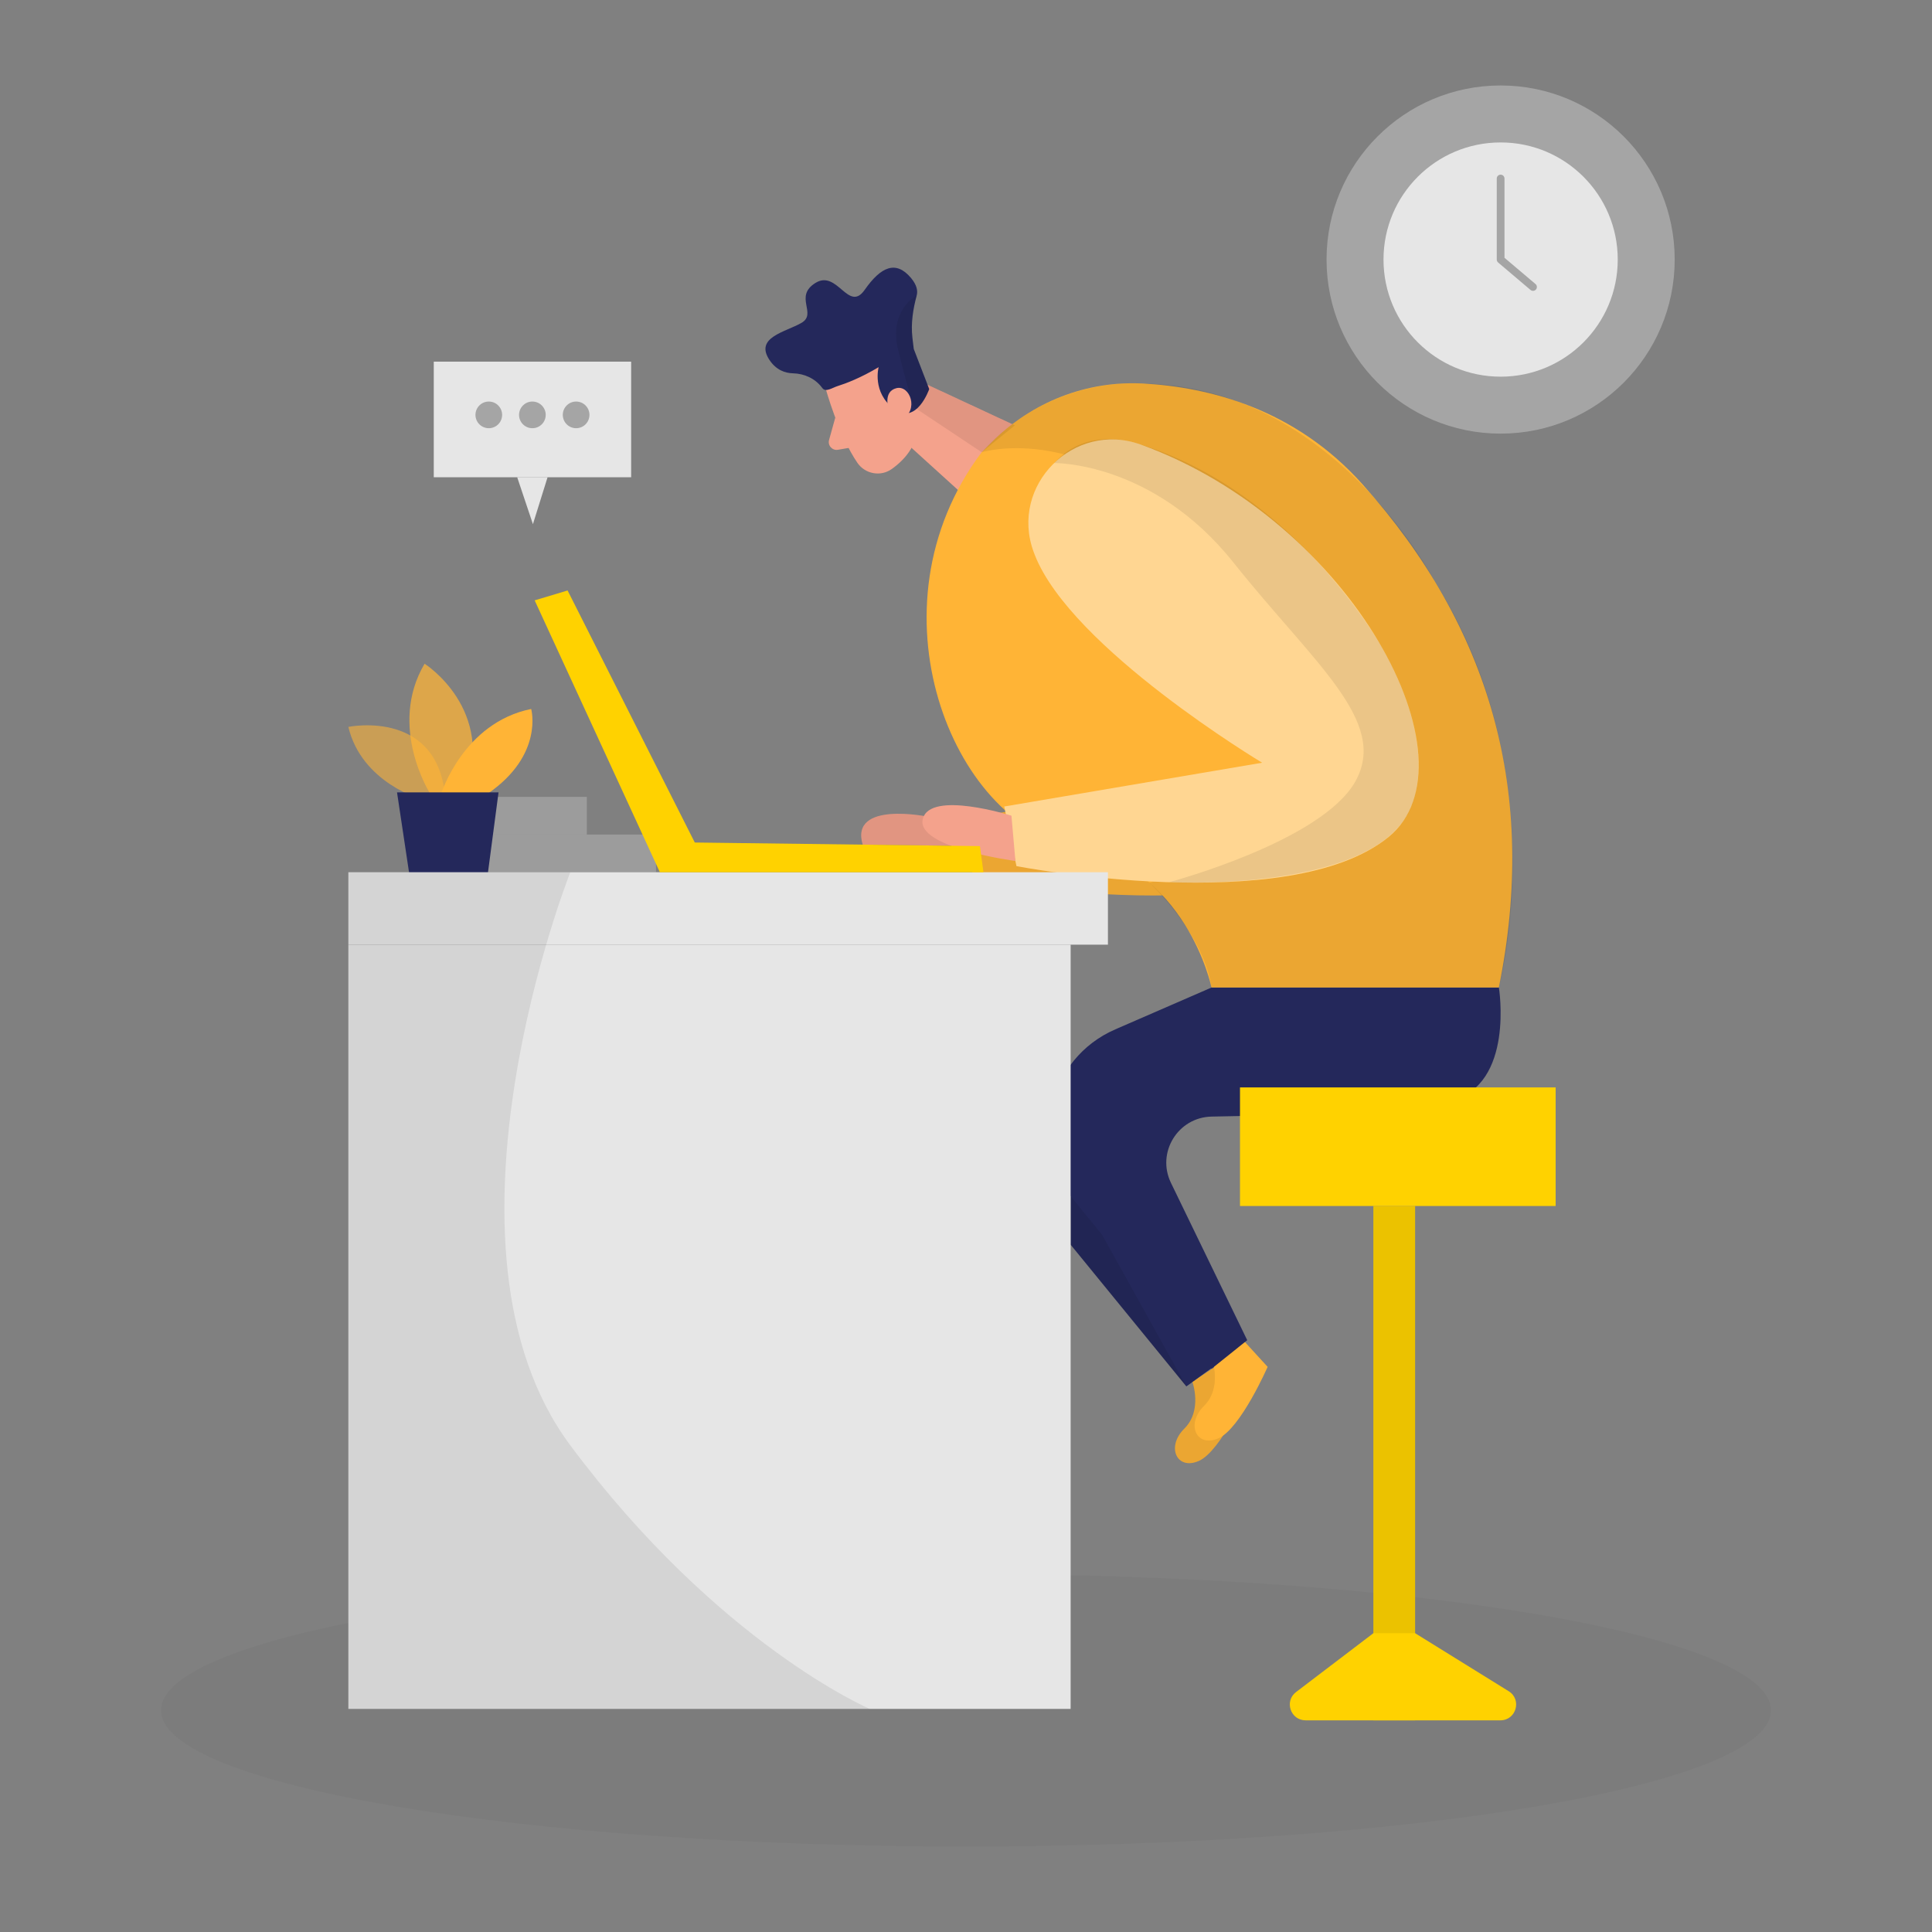 <svg width="420" height="420" viewBox="0 0 420 420" fill="none" xmlns="http://www.w3.org/2000/svg">
<rect x="0" y="0" width="420" height="420" fill="#808080" stroke="none"/>
<g opacity="0.03">
<path d="M210 401.411C306.648 401.411 384.997 388.155 384.997 371.801C384.997 355.448 306.648 342.191 210 342.191C113.352 342.191 35.003 355.448 35.003 371.801C35.003 388.155 113.352 401.411 210 401.411Z" fill="#000001"/>
</g>
<path d="M326.222 94.266C347.122 94.266 364.064 77.324 364.064 56.424C364.064 35.525 347.122 18.582 326.222 18.582C305.323 18.582 288.38 35.525 288.38 56.424C288.38 77.324 305.323 94.266 326.222 94.266Z" fill="#A5A5A5"/>
<path d="M326.223 81.886C340.284 81.886 351.683 70.487 351.683 56.425C351.683 42.364 340.284 30.965 326.223 30.965C312.161 30.965 300.762 42.364 300.762 56.425C300.762 70.487 312.161 81.886 326.223 81.886Z" fill="#E6E6E6"/>
<path d="M333.262 63.227C333.068 63.227 332.875 63.16 332.716 63.026L325.676 57.062C325.492 56.902 325.382 56.667 325.382 56.423V38.809C325.382 38.347 325.76 37.969 326.222 37.969C326.684 37.969 327.062 38.347 327.062 38.809V56.037L333.808 61.749C334.16 62.051 334.202 62.581 333.908 62.934C333.74 63.127 333.505 63.227 333.27 63.227H333.262Z" fill="#A5A5A5"/>
<path d="M259.207 300.376C259.207 300.376 261.484 306.601 257.46 310.574C253.445 314.547 255.839 319.721 260.644 317.579C265.449 315.437 271.303 302.065 271.303 302.065L265.81 296.059L259.199 300.376H259.207Z" fill="#FFB436"/>
<g opacity="0.08">
<path d="M259.207 300.376C259.207 300.376 261.484 306.601 257.46 310.574C253.445 314.547 255.839 319.721 260.644 317.579C265.449 315.437 271.303 302.065 271.303 302.065L265.81 296.059L259.199 300.376H259.207Z" fill="#000001"/>
</g>
<path d="M232.747 270.584L257.905 301.396L265.104 296.171L240.853 245.754L232.747 256.111V270.584Z" fill="#24285B"/>
<g opacity="0.08">
<path d="M232.747 256.109V270.583L257.905 301.394" fill="#000001"/>
</g>
<path d="M263.475 295.454C263.475 295.454 265.751 301.679 261.727 305.652C257.712 309.625 260.106 314.8 264.911 312.658C269.716 310.516 275.571 297.143 275.571 297.143L270.077 291.137L263.466 295.454H263.475Z" fill="#FFB436"/>
<path d="M325.844 214.672C325.844 214.672 329.288 235.731 315.445 239.309C306.44 241.636 280.484 242.451 263.424 242.736C256.091 242.862 251.353 250.54 254.554 257.142L271.135 291.347L263.382 297.555L233.444 260.905C223.398 248.608 227.884 230.111 242.449 223.777L263.39 214.672H325.861H325.844Z" fill="#24285B"/>
<path d="M201.919 177.576C201.919 177.576 184.674 173.939 187.538 183.616L207.413 183.868L201.919 177.576Z" fill="#F4A28C"/>
<g opacity="0.08">
<path d="M201.919 177.576C201.919 177.576 184.674 173.939 187.538 183.616L207.413 183.868L201.919 177.576Z" fill="#000001"/>
</g>
<path d="M238.652 99.433C224.162 94.191 210.059 108.32 215.393 122.776C215.468 122.978 215.544 123.18 215.62 123.381C223.549 143.743 265.07 168.598 265.07 168.598L209.009 178.116L211.655 191.077C211.655 191.077 270.892 202.45 292.572 184.726C312.48 168.456 284.684 116.073 238.644 99.424L238.652 99.433Z" fill="#FFB436"/>
<g opacity="0.08">
<path d="M238.652 99.433C224.162 94.191 210.059 108.32 215.393 122.776C215.468 122.978 215.544 123.18 215.62 123.381C223.549 143.743 265.07 168.598 265.07 168.598L209.009 178.116L211.655 191.077C211.655 191.077 270.892 202.45 292.572 184.726C312.48 168.456 284.684 116.073 238.644 99.424L238.652 99.433Z" fill="#000001"/>
</g>
<g opacity="0.28">
<path d="M142.607 181.426H99.28V189.616H142.607V181.426Z" fill="#E6E6E6"/>
</g>
<g opacity="0.28">
<path d="M127.571 173.234H99.28V181.424H127.571V173.234Z" fill="#E6E6E6"/>
</g>
<path d="M179.475 84.421C179.475 84.421 182.289 94.661 186.405 100.634C188.076 103.053 191.445 103.674 193.847 101.969C196.829 99.852 200.239 96.131 199.399 90.461L199.147 80.667C199.147 80.667 198.778 74.535 191.671 72.578C184.565 70.62 177.45 78.273 179.483 84.421H179.475Z" fill="#F4A28C"/>
<path d="M189.076 77.801L220.618 92.467L211.294 109.276L192.57 92.291L189.076 77.801Z" fill="#F4A28C"/>
<path d="M178.836 84.439C179.533 85.304 181.037 84.254 182.095 83.926C183.868 83.372 187.051 82.179 191.008 79.819C191.008 79.819 189.504 85.304 194.385 88.924C199.265 92.544 202.003 84.581 202.003 84.581L198.643 75.862L198.349 73.401C197.988 70.318 198.484 67.244 199.282 64.237C199.542 63.27 199.357 61.994 198.047 60.431C194.771 56.534 191.52 57.945 187.975 63.01C184.439 68.075 182.045 58.533 177.274 61.507C172.502 64.472 177.736 68.184 174.216 70.201C170.696 72.216 164.002 73.334 167.278 78.256C168.748 80.465 170.697 81.112 172.385 81.154C174.838 81.213 177.173 82.263 178.66 84.22C178.719 84.296 178.777 84.371 178.828 84.439H178.836Z" fill="#24285B"/>
<path d="M193.208 89.018C193.208 89.018 191.864 85.162 194.846 84.39C197.837 83.617 199.811 89.178 196.098 91.152L193.208 89.026V89.018Z" fill="#F4A28C"/>
<path d="M213.411 98.317L215.653 96.074C224.314 87.405 236.233 82.718 248.464 83.373C262.786 84.146 281.518 88.833 296.235 105.322C323.929 136.36 334.429 172.169 325.836 214.665H263.365C263.365 214.665 258.031 188.407 232.722 183.627C207.413 178.856 187.866 132.362 213.402 98.308L213.411 98.317Z" fill="#FFB436"/>
<g opacity="0.58">
<path d="M91.904 173.881C91.904 173.881 78.658 170.319 75.726 158.022C75.726 158.022 96.214 153.788 96.886 174.948L91.904 173.881Z" fill="#FFB436"/>
</g>
<g opacity="0.73">
<path d="M93.526 172.563C93.526 172.563 84.219 157.989 92.299 144.289C92.299 144.289 107.932 154.125 101.077 172.563H93.526Z" fill="#FFB436"/>
</g>
<path d="M95.903 172.563C95.903 172.563 100.724 157.107 115.475 154.125C115.475 154.125 118.289 164.138 105.991 172.563H95.903Z" fill="#FFB436"/>
<path d="M86.31 172.254L89.065 190.6H105.958L108.377 172.254H86.31Z" fill="#24285B"/>
<g opacity="0.08">
<path d="M213.411 98.314C213.411 98.314 234.125 91.888 256.486 113.686C319.629 175.241 249.875 191.89 249.875 191.89C249.875 191.89 261.66 202.861 263.374 214.671H325.845C325.845 214.671 338.52 168.521 311.833 126.244C311.833 126.244 289.867 83.866 248.472 83.379C248.472 83.379 228.657 81.279 213.419 98.323L213.411 98.314Z" fill="#000001"/>
</g>
<path d="M181.583 90.781L180.231 95.645C179.895 96.846 180.928 97.989 182.154 97.778L186.228 97.081L181.583 90.781Z" fill="#F4A28C"/>
<path d="M247.968 96.644C233.478 91.402 219.374 105.531 224.708 119.987C224.784 120.189 224.859 120.391 224.935 120.592C232.865 140.954 274.386 165.809 274.386 165.809L218.324 175.327L220.97 188.288C220.97 188.288 280.207 199.661 301.887 181.937C321.795 165.667 294 113.284 247.959 96.635L247.968 96.644Z" fill="#FFB436"/>
<g opacity="0.46">
<path d="M247.968 96.644C233.478 91.402 219.374 105.531 224.708 119.987C224.784 120.189 224.859 120.391 224.935 120.592C232.865 140.954 274.386 165.809 274.386 165.809L218.324 175.327L220.97 188.288C220.97 188.288 280.207 199.661 301.887 181.937C321.795 165.667 294 113.284 247.959 96.635L247.968 96.644Z" fill="white"/>
</g>
<path d="M219.878 177.325C219.878 177.325 202.196 171.731 200.609 178.031C199.021 184.322 220.744 187.17 220.744 187.17L219.878 177.325Z" fill="#F4A28C"/>
<path d="M240.853 189.613H75.734V205.363H240.853V189.613Z" fill="#E6E6E6"/>
<path d="M213.797 189.616L213.024 183.938L151.041 183.156L123.388 128.363L116.231 130.514L143.447 189.616H213.797Z" fill="#FFD200"/>
<path d="M307.633 262.176H298.561V373.988H307.633V262.176Z" fill="#FFD200"/>
<g opacity="0.08">
<path d="M307.633 262.176H298.561V373.988H307.633V262.176Z" fill="#000001"/>
</g>
<path d="M298.561 355.043H307.633L327.97 367.651C330.901 369.466 329.616 373.985 326.164 373.985H283.828C280.552 373.985 279.14 369.819 281.753 367.836L298.561 355.043Z" fill="#FFD200"/>
<path d="M338.184 236.395H269.564V262.174H338.184V236.395Z" fill="#FFD200"/>
<path d="M232.747 205.363H75.734V371.499H232.747V205.363Z" fill="#E6E6E6"/>
<g opacity="0.08">
<path d="M198.837 88.615L213.411 98.317L220.618 92.47L201.642 83.65L198.643 75.872C198.643 75.872 197.409 69.588 199.282 64.246C199.282 64.246 193.108 67.379 195.25 76.09C197.4 84.801 198.417 87.733 198.828 88.623L198.837 88.615Z" fill="#000001"/>
</g>
<g opacity="0.08">
<path d="M229.169 100.667C229.169 100.667 250.581 100.256 268.128 122.272C285.676 144.297 301.972 156.83 294.63 169.9C287.289 182.971 254.159 191.782 254.159 191.782C254.159 191.782 299.494 194.168 306.819 175.226C306.819 175.226 313.093 163.231 300.552 140.962C300.552 140.962 281.879 107.161 247.968 96.635C247.968 96.635 236.763 92.124 229.169 100.667Z" fill="#000001"/>
</g>
<g opacity="0.08">
<path d="M123.976 189.613C123.976 189.613 91.745 270.925 123.976 314.202C156.206 357.479 189.076 371.499 189.076 371.499H75.734V189.613H123.976Z" fill="#000001"/>
</g>
<path d="M137.206 78.617H94.298V103.75H137.206V78.617Z" fill="#E6E6E6"/>
<path d="M112.434 103.75L115.853 113.948L119.036 103.75H112.434Z" fill="#E6E6E6"/>
<path d="M106.26 93.089C107.861 93.089 109.158 91.791 109.158 90.191C109.158 88.591 107.861 87.293 106.26 87.293C104.66 87.293 103.362 88.591 103.362 90.191C103.362 91.791 104.66 93.089 106.26 93.089Z" fill="#A5A5A5"/>
<path d="M115.735 93.089C117.336 93.089 118.633 91.791 118.633 90.191C118.633 88.591 117.336 87.293 115.735 87.293C114.135 87.293 112.837 88.591 112.837 90.191C112.837 91.791 114.135 93.089 115.735 93.089Z" fill="#A5A5A5"/>
<path d="M125.244 93.089C126.845 93.089 128.142 91.791 128.142 90.191C128.142 88.591 126.845 87.293 125.244 87.293C123.644 87.293 122.346 88.591 122.346 90.191C122.346 91.791 123.644 93.089 125.244 93.089Z" fill="#A5A5A5"/>
</svg>
